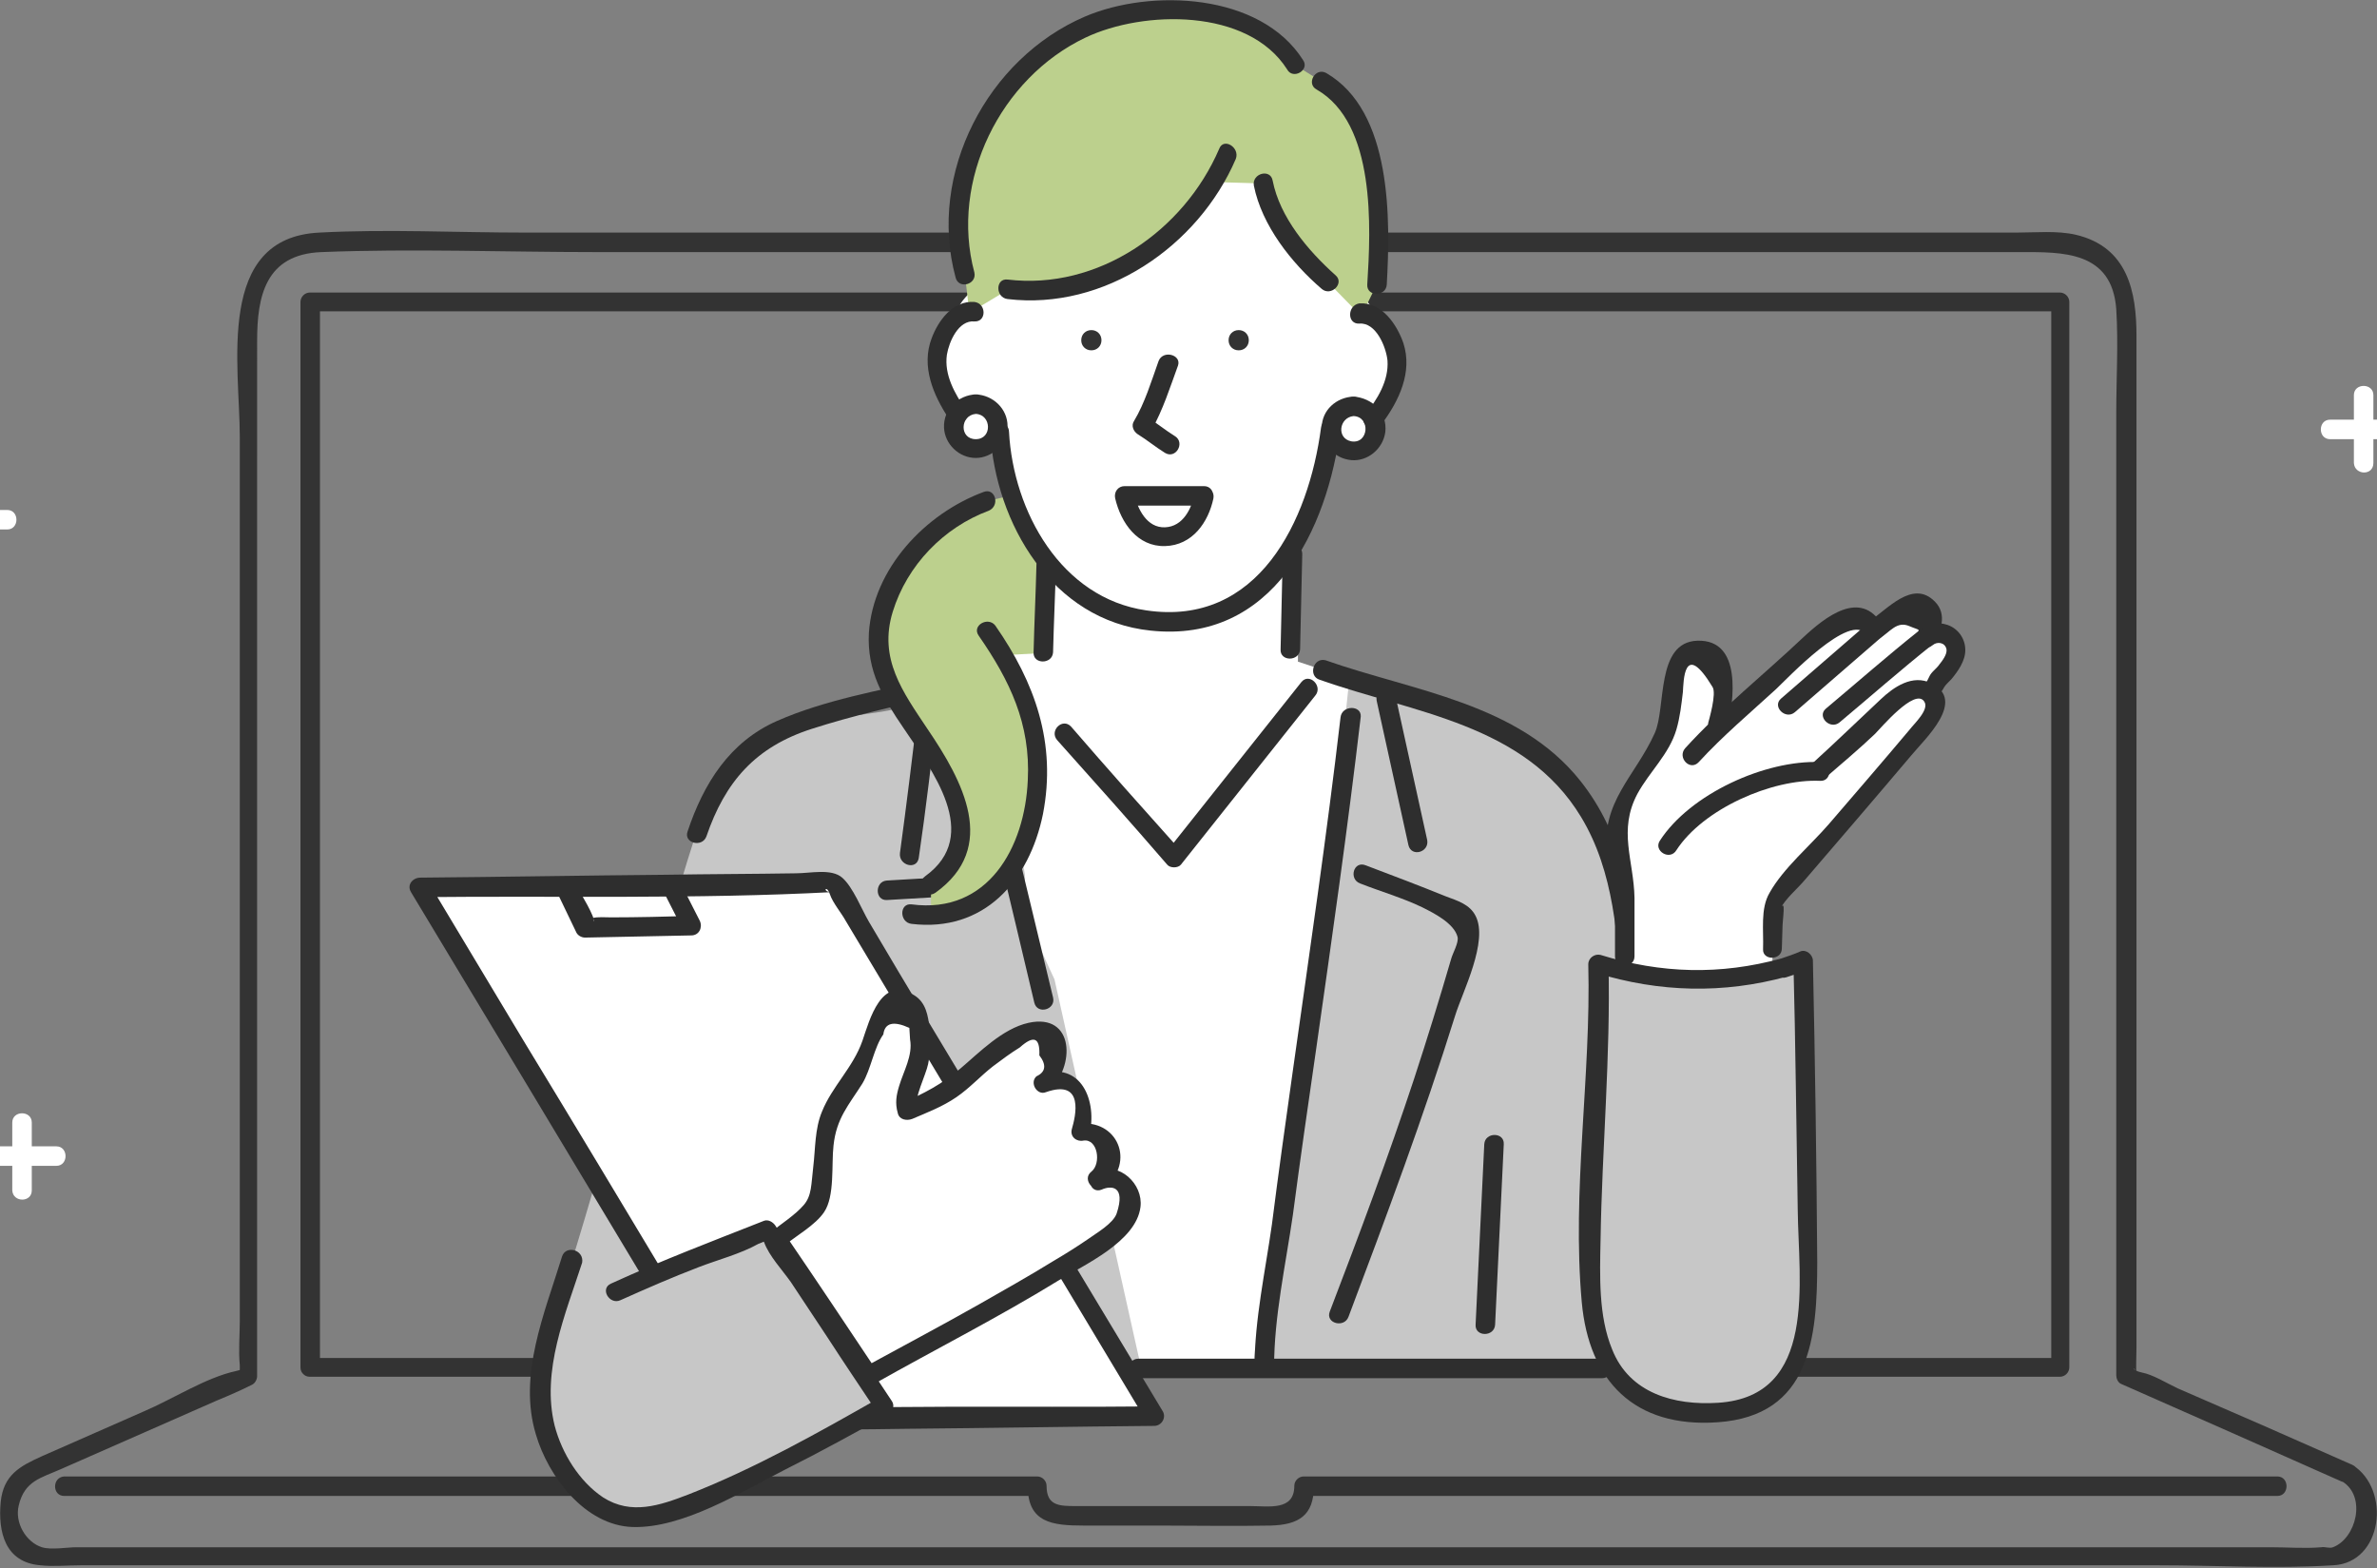 <?xml version="1.0" encoding="utf-8"?>
<!-- Generator: Adobe Illustrator 28.2.0, SVG Export Plug-In . SVG Version: 6.00 Build 0)  -->
<svg version="1.1" id="_レイヤー_2" xmlns="http://www.w3.org/2000/svg" xmlns:xlink="http://www.w3.org/1999/xlink" x="0px"
	 y="0px" viewBox="0 0 329.1 217.1" style="enable-background:new 0 0 329.1 217.1;" xml:space="preserve">
<rect x="0" y="0" width="329.1" height="217.1" fill="#808080" stroke="none"/>
<style type="text/css">
	.st0{fill:#FFFFFF;}
	.st1{fill:#333333;}
	.st2{fill:#C7C7C7;}
	.st3{fill:#2E2E2E;}
	.st4{fill:#BCD08D;}
</style>
<g id="text">
	<g>
		<g>
			<path class="st0" d="M-8.4,73.3H1c1.7,0,1.7-2.7,0-2.7h-9.4C-10.1,70.7-10.1,73.3-8.4,73.3L-8.4,73.3z"/>
			<path class="st0" d="M-2.4,76.7v-9.4c0-1.7-2.7-1.7-2.7,0v9.4C-5,78.4-2.4,78.4-2.4,76.7C-2.4,76.7-2.4,76.7-2.4,76.7z"/>
		</g>
		<g>
			<path class="st0" d="M-1.6,161.4h9.4c1.7,0,1.7-2.7,0-2.7h-9.4C-3.3,158.8-3.3,161.4-1.6,161.4C-1.6,161.4-1.6,161.4-1.6,161.4z"
				/>
			<path class="st0" d="M4.4,164.8v-9.4c0-1.7-2.7-1.7-2.7,0v9.4C1.8,166.5,4.4,166.5,4.4,164.8L4.4,164.8z"/>
		</g>
		<g>
			<path class="st0" d="M322.6,60.8h9.4c1.7,0,1.7-2.7,0-2.7h-9.4C320.9,58.1,320.9,60.8,322.6,60.8L322.6,60.8z"/>
			<path class="st0" d="M328.6,64.1v-9.4c0-1.7-2.7-1.7-2.7,0v9.4C326,65.8,328.6,65.9,328.6,64.1L328.6,64.1z"/>
		</g>
		<g>
			<path class="st0" d="M348.8,160.1h9.4c1.7,0,1.7-2.7,0-2.7h-9.4C347,157.4,347,160.1,348.8,160.1L348.8,160.1z"/>
			<path class="st0" d="M354.8,163.4v-9.4c0-1.7-2.7-1.7-2.7,0v9.4C352.1,165.2,354.8,165.2,354.8,163.4L354.8,163.4z"/>
		</g>
		<g>
			<path class="st1" d="M325.7,202.8c-8.1-3.6-16.1-7.1-24.2-10.6c-1.5-0.7-3.4-1.9-5-2.2c-1.8-0.4-0.8-1.1-0.7,0.4
				c-0.1-1.3,0-2.6,0-3.9c0-17.5,0-35,0-52.5V46.5c0-6.1-1.2-12.3-8.4-14c-2.6-0.6-5.6-0.3-8.2-0.3h-17.1c-19.4,0-38.9,0-58.3,0
				c-43.7,0-87.4,0-131.1,0c-9.5,0-19.1-0.5-28.5,0c-14.4,0.7-11,18.4-11,28.3c0,40.8,0,81.6,0,122.4c0,2-0.2,4.1,0,6.1
				c0,0.4,0,0.9,0,1.3c0.1-1.1,1.2-0.9-0.5-0.5c-4.2,0.9-8.8,3.9-12.8,5.6l-14.1,6.2c-3.1,1.4-5.3,2.6-5.7,6.3
				c-0.4,4.2,0.6,8.4,5.5,8.8c1.8,0.2,3.7,0,5.6,0c32.3,0,64.7,0,97,0c46,0,92.1,0,138.1,0c17.5,0,35,0,52.5,0c8,0,16.2,0.5,24.2,0
				C329.9,216.4,331.1,206.2,325.7,202.8c-1.5-0.9-2.8,1.4-1.4,2.3c3.4,2.1,1.9,7.9-1.3,9.1c-0.5,0.2-1.1-0.1-1.6,0
				c-2.3,0.2-4.7,0-7,0h-27.2c-29.9,0-59.7,0-89.6,0c-34.2,0-68.4,0-102.6,0c-25,0-49.9,0-74.9,0h-9.5c-1.3,0-3.5,0.4-4.8,0
				c-2.2-0.7-3.8-3.4-3.2-5.8c0.8-3.4,3.1-3.8,5.8-5l21.6-9.5c1.7-0.7,3.3-1.4,4.9-2.2c0.4-0.2,0.7-0.7,0.7-1.2
				c0-39.7,0-79.5,0-119.2V47.2c0-6.1,1.1-12,8.9-12.3c12.6-0.5,25.4,0,38,0c49.4,0,98.8,0,148.2,0c16.3,0,32.6,0,49,0
				c5.8,0,12.7-0.2,13.3,7.9c0.3,4.8,0,9.6,0,14.4v133.2c0,0.4,0.2,1,0.7,1.2c10.2,4.5,20.4,9,30.5,13.5
				C325.9,205.8,327.3,203.5,325.7,202.8L325.7,202.8z"/>
			<path class="st1" d="M42.9,190.6h242.3c0.7,0,1.3-0.6,1.3-1.3V41.8c0-0.7-0.6-1.3-1.3-1.3c-27.3,0-54.6,0-81.8,0
				c-43.5,0-87,0-130.5,0c-10,0-20,0-30,0c-0.7,0-1.3,0.6-1.3,1.3v147.5c0,1.7,2.7,1.7,2.7,0V41.8l-1.3,1.3c27.3,0,54.6,0,81.8,0
				c43.5,0,87,0,130.5,0h30l-1.3-1.3c0,43,0,86.1,0,129.1c0,6.1,0,12.2,0,18.4l1.3-1.3h-81.8c-43.5,0-87,0-130.5,0h-30
				C41.2,187.9,41.2,190.6,42.9,190.6L42.9,190.6z"/>
			<path class="st1" d="M8.9,207.1c39.2,0,78.5,0,117.8,0h16.9l-1.3-1.3c0,5,3.4,5.4,7.7,5.4h10.5c5.1,0,10.3,0.1,15.4,0
				c3.9-0.1,6-1.4,6-5.4l-1.3,1.3c39.1,0,78.1,0,117.2,0h17.5c1.7,0,1.7-2.7,0-2.7H180.5c-0.7,0-1.3,0.6-1.3,1.3
				c0,3.5-3.5,2.8-6.2,2.8H149c-2.3,0-4.1,0-4.1-2.8c0-0.7-0.6-1.3-1.3-1.3c-39.2,0-78.5,0-117.8,0H8.9
				C7.2,204.5,7.2,207.1,8.9,207.1L8.9,207.1L8.9,207.1z"/>
			<polygon class="st0" points="179.7,76.8 145.2,75 144.7,89.4 135.2,91.5 137.3,189.6 184.4,189.6 188.2,94.4 179.7,91.6 			"/>
			<path class="st2" d="M78.1,178.1l30,1.5l19.4-64.2l-30.9-0.6C93.4,123.7,85.5,154.4,78.1,178.1L78.1,178.1z"/>
			<path class="st2" d="M222.3,116.7c-1.4-3.1-2.9-5.7-4.6-7.8c-1.9-2.4-4.1-4.3-6.4-5.8c-5.4-3.6-11.8-5.2-19.1-7.3l-0.3,0.9l0,0
				l-5.2-1.6c-0.7,6.2-1.5,17.8-2.6,25.7c-3.1,22.5-8.6,51.1-10.7,68.9c0,0,9.6,0.6,10,0h42.1c0,0,0.1-58.4-0.1-60.1
				C224.9,124.9,224,120.5,222.3,116.7z"/>
			<path class="st2" d="M140.9,124.5c2.4-3,0.1-6.3-1.8-10.3c-1.5-3.1-1.6-11.1-3.5-13.8c-0.7-0.9-2.7-4.5-3.2-5.3l-8.6,3.1
				c-5.1,1.1-10.8,1-15.7,3.1c-6.2,2.7-9.5,8.2-11.5,14.4l-2.2,75.2l63.6-1.5L146,135.6L140.9,124.5L140.9,124.5z"/>
			<path class="st3" d="M182.7,94.1c13,4.6,28.4,6.1,36.2,19c4.6,7.6,5.1,16.8,5.6,25.4c1.1,17,0.4,34,0.5,51c0,1.7,2.7,1.7,2.7,0
				c-0.1-18.9,0.8-37.8-0.9-56.6c-0.8-9-2.2-17.5-8-24.8c-8.6-10.8-23.1-12.4-35.3-16.7C181.8,91,181.1,93.6,182.7,94.1
				C182.7,94.1,182.7,94.1,182.7,94.1z"/>
			<path class="st3" d="M205.5,158.4c-0.4,8.3-0.8,16.7-1.2,25c-0.1,1.7,2.6,1.7,2.7,0c0.4-8.3,0.8-16.7,1.2-25
				C208.3,156.7,205.6,156.7,205.5,158.4L205.5,158.4z"/>
			<path class="st3" d="M128.7,94c-7,1.6-14.5,2.9-21.1,5.8s-10.2,8.7-12.4,15.3c-0.6,1.6,2,2.3,2.6,0.7c2.6-7.6,6.8-12.4,14.6-14.9
				c5.6-1.8,11.3-3.1,17.1-4.4C131.1,96.3,130.4,93.7,128.7,94L128.7,94L128.7,94z"/>
			<path class="st3" d="M132.8,95.4c3.5,14.5,7,29,10.4,43.4c0.4,1.7,3,1,2.6-0.7c-3.5-14.5-7-29-10.4-43.4
				C134.9,93,132.4,93.7,132.8,95.4L132.8,95.4L132.8,95.4z"/>
			<path class="st3" d="M185.6,99.3c-1.9,16.3-4.3,32.6-6.6,48.9c-1,7.1-2,14.2-2.9,21.3c-0.9,6.4-2.4,13.2-2.4,19.7
				c0,1.7,2.7,1.7,2.7,0c0-6.9,1.6-14.1,2.6-21c1-7.6,2.1-15.2,3.2-22.8c2.2-15.4,4.4-30.8,6.2-46.2
				C188.5,97.6,185.8,97.6,185.6,99.3L185.6,99.3L185.6,99.3z"/>
			<path class="st3" d="M190.6,97c1.5,6.7,2.9,13.3,4.4,20c0.4,1.7,2.9,1,2.6-0.7c-1.5-6.7-2.9-13.3-4.4-20
				C192.8,94.6,190.3,95.3,190.6,97L190.6,97z"/>
			<path class="st3" d="M188.3,122.3c2.8,1.1,5.9,2,8.6,3.3c1.6,0.8,4.4,2.2,4.9,4.1c0.2,0.8-0.7,2.3-0.9,3.1
				c-1.6,5.5-3.3,11-5.1,16.5c-3.6,10.9-7.6,21.6-11.7,32.3c-0.6,1.6,2,2.3,2.6,0.7c5.2-13.8,10.4-27.7,14.8-41.8
				c1-3.2,4.6-10.2,2.8-13.7c-0.8-1.6-2.5-2.1-4.1-2.7c-3.7-1.5-7.4-2.9-11.1-4.3C187.4,119.1,186.7,121.7,188.3,122.3L188.3,122.3
				L188.3,122.3z"/>
			<path class="st3" d="M127.1,98.3c-0.8,6.6-1.6,13.2-2.5,19.8c-0.2,1.7,2.3,2.4,2.6,0.7c1-6.8,1.8-13.7,2.6-20.6
				C130,96.6,127.3,96.6,127.1,98.3L127.1,98.3L127.1,98.3z"/>
			<path class="st3" d="M146.4,102.5c5.1,5.7,10.2,11.4,15.2,17.2c0.4,0.5,1.5,0.5,1.9,0c6.2-7.8,12.4-15.6,18.6-23.4
				c1.1-1.3-0.8-3.2-1.9-1.9c-6.2,7.8-12.4,15.6-18.6,23.4h1.9c-5.1-5.7-10.2-11.4-15.2-17.2C147.1,99.3,145.2,101.2,146.4,102.5
				L146.4,102.5z"/>
			<path class="st3" d="M133,121.3c-3.4,0.2-6.8,0.4-10.2,0.6c-1.7,0.1-1.7,2.8,0,2.7c3.4-0.2,6.8-0.4,10.2-0.6
				C134.7,123.8,134.7,121.2,133,121.3L133,121.3z"/>
			<path class="st4" d="M136.6,69.4c-9.1,3.1-15,12.4-14.9,19.3c0.1,4.1,1.1,6.2,2.9,9c0.5,0.8,1.1,1.6,1.8,2.6
				c1.9,2.8,3.8,5.6,5.3,8.7c2.3,4.8,2.6,10.2-2.8,13.6l0,4.4c3.6,0,6.5-1.2,8.8-3.3c4.9-4.5,6.7-12.8,6-19.8
				c-0.1-0.9-0.2-1.9-0.4-2.7c-1-5.1-2.1-7.2-4.4-10.5l5.7-0.3l0.4-12.2l0.2-0.1c-2.4-3.1-3.9-6.5-4.9-9.6L136.6,69.4L136.6,69.4z"
				/>
			<path class="st3" d="M136.2,68.1c-8.1,3-15.3,10.6-15.9,19.5c-0.3,5.3,2,9.1,4.8,13.2c3.9,5.8,10.9,14.8,3,20.5
				c-1.4,1-0.1,3.3,1.4,2.3c8.8-6.3,3.8-15.5-1.1-22.7c-3.4-5.1-6.8-9.7-4.8-16.2s7.1-11.7,13.3-14C138.5,70,137.8,67.5,136.2,68.1
				L136.2,68.1L136.2,68.1z"/>
			<path class="st3" d="M135.5,88c4.3,6.2,7.2,12.2,6.8,20c-0.4,9.3-5.5,18.6-16.1,17.2c-1.7-0.2-1.7,2.5,0,2.7
				c10,1.2,16.3-5.9,18.2-15.2c1.9-9.8-1.1-18.2-6.6-26.1C136.8,85.3,134.5,86.6,135.5,88C135.5,88,135.5,88,135.5,88z"/>
			<path class="st0" d="M190.7,43.6c-1.3-1.5-1.9-3.4-3.8-2.8c1.9-5.2,0.2-10.3-2.3-15.3s-7.1-8.9-12.4-10.5l-0.1,4.8
				c-3.7,7.7-11.1,13.6-19.5,15.4c-6.8,1.5-15,1-19.3,6.4c-2,2.6-3.4,8.5-2.1,11.6s3.2,5.1,6.5,5c0.3,9.1,4.9,19.7,12.7,24.4
				c6.9,4.2,16.7,3.6,23-1.5s9.3-16.5,11.3-24.3c0.1,2.2,3.3,1.8,5.4,1.3c2.1-0.5,1.9-2.6,2.4-4.7s1.2-2.4,0.7-4.5
				C192.6,47.1,192,45.1,190.7,43.6L190.7,43.6z"/>
			<path class="st4" d="M183,11.3l-3.7-2.3c-3.9-7-18-9-25.6-6.5c-6.6,2.2-12.3,6.1-16,12.1c-4.1,6.7-6.6,15.8-4.1,23.5l0.6,5.1
				c0.1,0,0.2,0,0.2,0l5-3c11,1.7,22.9-5.4,28.6-15l6.9,0.2c0.7,4.6,5.5,10.7,9,13.7l4.3,4.4c0.1,0,0.3,0,0.4,0l2-4.1
				C191.7,24.4,188.3,13.9,183,11.3L183,11.3z"/>
			<path class="st0" d="M187.4,56.3c-1.7,0-3,1.3-3.1,3c0,0,0,0.1,0,0.1c0,1.7,1.4,3.1,3.1,3.1s3.1-1.4,3.1-3.1
				c0-0.4-0.1-0.8-0.2-1.2C189.7,57,188.7,56.3,187.4,56.3L187.4,56.3z"/>
			<path class="st0" d="M135.1,55.9c-1.1,0-2,0.6-2.6,1.4c-0.3,0.5-0.5,1-0.5,1.7c0,1.7,1.4,3.1,3.1,3.1c1.4,0,2.6-1,3-2.3
				c0.1-0.2,0.1-0.5,0.1-0.8C138.2,57.3,136.8,55.9,135.1,55.9z"/>
			<path class="st3" d="M137.1,59.8c0.7,12.7,8.6,26.1,22.2,27.5c16.9,1.8,24.5-13.9,26.3-28.1c0.2-1.7-2.5-1.7-2.7,0
				c-1.7,12.9-8.7,27.6-24.2,25.3c-11.8-1.7-18.4-13.7-19-24.7C139.7,58.1,137,58.1,137.1,59.8L137.1,59.8L137.1,59.8z"/>
			<path class="st3" d="M160.4,50c-1,2.8-1.9,5.8-3.4,8.3c-0.4,0.6-0.1,1.4,0.5,1.8c1.3,0.8,2.5,1.8,3.8,2.6
				c1.5,0.9,2.8-1.4,1.4-2.3c-1.3-0.8-2.5-1.8-3.8-2.6l0.5,1.8c1.6-2.8,2.6-6,3.7-9C163.6,49.1,161,48.4,160.4,50L160.4,50L160.4,50
				z"/>
			<path class="st3" d="M180,89.9c0.1-4.4,0.2-8.8,0.3-13.2c0-1.7-2.6-1.7-2.7,0c-0.1,4.4-0.2,8.8-0.3,13.2
				C177.2,91.6,179.9,91.6,180,89.9L180,89.9z"/>
			<path class="st3" d="M143.5,78.1c-0.1,4.1-0.3,8.1-0.4,12.2c-0.1,1.7,2.6,1.7,2.7,0c0.1-4.1,0.3-8.1,0.4-12.2
				C146.3,76.3,143.6,76.3,143.5,78.1L143.5,78.1z"/>
			<path class="st3" d="M180.4,8.3c-5.9-9.3-21.1-9.9-30.2-6c-13.5,5.8-21.8,21.7-17.9,36.1c0.4,1.7,3,1,2.6-0.7
				c-3.4-12.7,3.6-26.9,15.4-32.5c8-3.8,22.5-4.1,27.9,4.4C179,11.1,181.4,9.7,180.4,8.3L180.4,8.3L180.4,8.3z"/>
			<path class="st3" d="M134.9,41.8c-3-0.2-5,2.6-5.9,5c-1.5,3.9,0.2,7.9,2.4,11.2c1,1.4,3.3,0.1,2.3-1.3c-1.5-2.2-3-4.8-2.6-7.6
				c0.3-1.8,1.6-4.8,3.8-4.6C136.6,44.6,136.6,42,134.9,41.8C134.9,41.8,134.9,41.8,134.9,41.8z"/>
			<path class="st3" d="M188.2,44.8c2.3-0.2,3.7,3.2,3.9,5.1c0.2,2.8-1.4,5.4-3.1,7.5c-1,1.4,1.3,2.7,2.3,1.3
				c2.4-3.2,4.3-7.2,3-11.2c-0.9-2.6-3-5.7-6.1-5.5C186.5,42.3,186.5,44.9,188.2,44.8L188.2,44.8L188.2,44.8z"/>
			<path class="st3" d="M182.3,12.4c8.2,4.7,7.5,19.1,7,27c-0.1,1.7,2.6,1.7,2.7,0c0.5-8.9,0.8-24-8.4-29.3
				C182.1,9.3,180.8,11.6,182.3,12.4L182.3,12.4L182.3,12.4z"/>
			<path class="st3" d="M173.6,25.7c1.1,5.5,5.2,10.7,9.4,14.3c1.3,1.1,3.2-0.8,1.9-1.9c-3.8-3.4-7.7-8-8.7-13.1
				C175.9,23.3,173.3,24,173.6,25.7C173.6,25.7,173.6,25.7,173.6,25.7z"/>
			<path class="st3" d="M168.8,20.6C163.9,32,152,40.2,139.5,38.7c-1.7-0.2-1.7,2.5,0,2.7c13.4,1.6,26.4-7.3,31.6-19.4
				C171.7,20.4,169.4,19,168.8,20.6L168.8,20.6L168.8,20.6z"/>
			<path class="st3" d="M135.1,54.6c-2.4,0.1-4.5,2-4.4,4.6c0.1,2.3,2.1,4.2,4.4,4.2s4.4-2,4.4-4.4S137.5,54.7,135.1,54.6
				c-1.7-0.1-1.7,2.6,0,2.7c2.2,0.1,2.3,3.5,0,3.5s-2.2-3.3,0-3.5C136.8,57.2,136.8,54.5,135.1,54.6z"/>
			<path class="st3" d="M187.4,54.9c-2.4,0.1-4.4,1.9-4.4,4.3s1.8,4.3,4.1,4.5s4.4-1.6,4.7-3.9C192.1,57.1,190,55.1,187.4,54.9
				c-1.7-0.1-1.7,2.6,0,2.7c2.4,0.1,2.1,3.9-0.3,3.5c-2.1-0.4-1.7-3.3,0.3-3.5C189.1,57.5,189.1,54.8,187.4,54.9z"/>
			<path class="st3" d="M166.7,67.3h-11c-0.9,0-1.5,0.8-1.3,1.7c0.8,3.4,3.1,6.7,6.9,6.6s6-3.3,6.7-6.6c0.3-1.7-2.2-2.4-2.6-0.7
				c-0.4,2.1-1.6,4.6-4.1,4.7s-3.8-2.5-4.3-4.7l-1.3,1.7h11C168.4,70,168.4,67.3,166.7,67.3L166.7,67.3z"/>
			<path class="st1" d="M151.1,45.7c-0.8,0-1.4,0.6-1.4,1.4s0.6,1.4,1.4,1.4s1.4-0.6,1.4-1.4S151.9,45.7,151.1,45.7z"/>
			<path class="st1" d="M171.5,45.7c-0.8,0-1.4,0.6-1.4,1.4s0.6,1.4,1.4,1.4s1.4-0.6,1.4-1.4S172.3,45.7,171.5,45.7z"/>
			<g>
				<g>
					<path class="st0" d="M270,88.3c-1.6-1.4-2.9-0.4-3.4,0l0,0l-0.1,0.1c0.4-0.6,2.1-3.2,0.5-4.3c-0.9-0.6-2-0.6-3-0.2
						c-1.3,0.5-3.1,2.8-4.4,3.3c-0.1-0.4-0.8-1.3-1.2-1.5c-2.3-1.2-5.4,1.4-7,2.9c-1.7,1.7-8.2,7.5-12.8,11.8l-0.6-0.1
						c0.8-4,1-8.2-0.9-9.5c-1.2-0.8-2.9-0.9-3.8,0.1c-1.7,2.1-1.3,3.7-1.4,5c-0.7,5.6-1.2,6.2-3.5,9.6c-0.6,0.9-2.3,2.6-3.4,5.3
						c-1.2,2.9-1.9,7.1,0.1,11.8v11.6c5.9,1.9,7.9,1.9,13.7,1.4c2.7-0.2,3.9-0.6,6.6-1.4v-2.9l0.2-6.5c0,0,16.4-19,21.7-25.4
						c0.7-0.8,1.4-2.5,0.2-3.3c-0.1-0.1-0.3-0.2-0.4-0.3l0.1-0.2c1.5-1.2,0.2-0.6,1.5-1.8C269.7,92.6,271.9,89.9,270,88.3L270,88.3z
						"/>
					<path class="st2" d="M247,134c-2.7,0.8-5.5,1.3-8.2,1.6c-5.8,0.5-11.6-0.1-17.5-2.1v0.6c-0.3,8.9-0.6,21.9-0.9,30.8
						c-0.2,4.7-0.4,9.1-0.1,13.7c0.5,7.3,1.8,17.1,15.9,17.1c1.8,0,3.3-0.1,4.7-0.4c7.4-1.6,9.5-7.3,9.5-15.8
						c0-7.4-0.3-32.1-0.6-46.3C248.8,133.4,247.8,133.7,247,134L247,134z"/>
				</g>
				<g>
					<path class="st3" d="M246.6,132.7c-8.4,2.3-16.6,2.1-25-0.5c-0.8-0.2-1.7,0.4-1.7,1.3c0.4,15.5-2.3,31.3-0.9,46.8
						c1,10.9,7.3,17.4,18.8,16.6c12.9-0.9,13.8-11.7,13.8-22.2c-0.1-13.9-0.3-27.8-0.6-41.7c0-0.8-0.9-1.6-1.7-1.3
						C248.4,132.1,247.5,132.4,246.6,132.7c-1.6,0.5-0.9,3.1,0.7,2.6c0.9-0.3,1.8-0.6,2.7-0.9l-1.7-1.3c0.3,11.5,0.4,22.9,0.6,34.4
						c0.1,9.9,2.8,25.8-11,26.7c-6.1,0.4-12.3-1.3-14.7-7.4c-1.9-4.6-1.7-10.2-1.6-15.1c0.2-12.7,1.4-25.5,1.1-38.3l-1.7,1.3
						c8.8,2.7,17.6,2.9,26.4,0.5C249,134.8,248.3,132.3,246.6,132.7L246.6,132.7z"/>
					<path class="st3" d="M246.7,131.3l0.1-3.2c0-0.7,0.5-3.9-0.3-2.3c0.7-1.4,2.4-2.8,3.4-4c4.9-5.7,9.8-11.4,14.7-17.2
						c1.9-2.3,7.7-7.6,2.8-10c-2.6-1.3-5.2,0.5-7,2.2c-3.2,3-6.4,6.1-9.6,9c-1.3,1.2,0.6,3,1.9,1.9c2.3-2,4.7-4,6.9-6.1
						c0.8-0.8,5.5-6.4,6.8-4.5c0.8,1.1-1.4,3.1-2,3.9c-3.7,4.4-7.5,8.8-11.2,13.1c-2.6,3-6.3,6.1-8.2,9.5c-1.3,2.2-0.8,5.2-0.9,7.8
						C244,133,246.7,133,246.7,131.3L246.7,131.3L246.7,131.3z"/>
					<path class="st3" d="M252,105.5c-7.6-0.3-18,4.4-22.2,10.9c-0.9,1.4,1.4,2.8,2.3,1.3c3.7-5.7,13.2-9.9,19.9-9.6
						C253.7,108.2,253.7,105.5,252,105.5L252,105.5L252,105.5z"/>
					<path class="st3" d="M267.5,89.2c1.3-1.7,2.1-4.2,0.4-5.9c-3.1-3.2-6.7,1.2-9.1,2.7l1.8,0.5c-3-5-7.9-1.1-11,1.8
						c-5.4,5.1-11.3,9.8-16.3,15.3c-1.1,1.3,0.7,3.2,1.9,1.9c3.3-3.6,7.1-6.8,10.7-10.1c1.4-1.3,10.4-10.9,12.5-7.5
						c0.4,0.6,1.2,0.9,1.8,0.5c1.5-0.9,2.4-2.5,4.2-1.7c1.4,0.6,1.5,0.3,0.9,1.2C264.2,89.2,266.5,90.5,267.5,89.2L267.5,89.2
						L267.5,89.2z"/>
					<path class="st3" d="M268.1,96.5c0.6-0.5,0.8-0.9,1.1-1.4c0.1-0.2,0.6-0.7,1-1.1c0.9-1.1,1.9-2.5,1.9-4c0-1.6-1-3-2.5-3.5
						s-2.8-0.1-3.9,0.9c-1.3,1.1,0.6,3,1.9,1.9c0.6-0.5,1.7-0.4,1.9,0.6c0.1,0.7-0.6,1.6-1,2.1c-0.4,0.6-1.1,1-1.4,1.7
						c-0.1,0.2-0.2,0.4-0.3,0.6c0,0.2,0,0.1,0.1-0.1c-0.2,0.2-0.4,0.4-0.6,0.5C264.9,95.7,266.8,97.6,268.1,96.5L268.1,96.5
						L268.1,96.5z"/>
					<path class="st3" d="M239.2,100.8c0.8-3.7,2.1-12.3-4.2-12.1c-5.8,0.2-4.3,9.3-5.9,12.8c-2.7,6-7.5,9.5-6.6,16.8
						c0.3,2.8,1.1,4.9,1.1,7.7v6.4c0,1.7,2.7,1.7,2.7,0c0-2.7,0-5.4,0-8.1c-0.1-5.2-2.3-9.3,0.4-14.4c1.7-3.1,4.4-5.5,5.4-8.9
						c0.5-1.7,0.7-3.5,0.9-5.2c0.1-1.4,0.1-7.3,4.1-0.7c0.6,0.9-0.5,4.6-0.6,5C236.3,101.8,238.9,102.5,239.2,100.8L239.2,100.8
						L239.2,100.8z"/>
					<path class="st3" d="M265.7,87.3c-4.4,3.5-8.6,7.2-12.9,10.8c-1.3,1.1,0.6,3,1.9,1.9c4.3-3.6,8.5-7.3,12.9-10.8
						C268.9,88.1,267,86.3,265.7,87.3L265.7,87.3z"/>
					<path class="st3" d="M258.6,86.3c-4,3.5-8,6.9-12,10.4c-1.3,1.1,0.6,3,1.9,1.9c4-3.5,8-6.9,12-10.4
						C261.8,87,259.9,85.1,258.6,86.3L258.6,86.3z"/>
				</g>
			</g>
			<g>
				<polygon class="st0" points="58,122.8 102.5,196.7 159.7,196.1 115.2,122.1 				"/>
				<path class="st3" d="M56.9,123.5c10.9,18.1,21.8,36.2,32.6,54.2l8.2,13.6c1,1.7,2.2,4.8,3.7,6.1s4.4,0.6,6.4,0.6
					c6-0.1,12-0.1,17.9-0.2c11.4-0.1,22.7-0.3,34.1-0.4c1,0,1.7-1.1,1.2-2c-10.9-18.1-21.8-36.2-32.6-54.2c-2.7-4.5-5.4-9-8.1-13.6
					c-1-1.7-2.2-4.8-3.7-6.1s-4.4-0.6-6.4-0.6c-6,0.1-12,0.1-17.9,0.2c-11.3,0.1-22.7,0.3-34.1,0.4c-1.7,0-1.7,2.7,0,2.7
					c19-0.2,38.2,0.3,57.1-0.7c-1.6,0.1-0.9-1.2-0.4,0.3c0.4,1.2,1.6,2.6,2.2,3.7l7.6,12.7c6.9,11.5,13.8,23,20.8,34.5
					c4.4,7.3,8.8,14.7,13.2,22l1.2-2c-19,0.2-38.1-0.3-57.1,0.7c1.6-0.1,0.9,1.2,0.4-0.4c-0.4-1.2-1.6-2.6-2.2-3.7l-7.7-12.7
					c-6.9-11.5-13.8-23-20.8-34.5c-4.4-7.3-8.8-14.7-13.2-22C58.3,120.7,56,122,56.9,123.5L56.9,123.5z"/>
			</g>
			<path class="st3" d="M77.4,124.1l2.4,5c0.2,0.4,0.7,0.7,1.2,0.7c4.9-0.1,9.8-0.2,14.7-0.3c1.1,0,1.6-1.1,1.2-2l-2.7-5.3
				c-0.8-1.5-3.1-0.2-2.3,1.3l2.7,5.3l1.2-2c-3.7,0.1-7.5,0.2-11.2,0.2c-0.8,0-1.8-0.1-2.6,0.1c-1.9,0.4,0.7-0.3,0.2,0.5
				c0.3-0.5-1.9-4.1-2.3-4.8C79,121.2,76.7,122.6,77.4,124.1L77.4,124.1L77.4,124.1z"/>
			<path class="st2" d="M88.4,177.5l-2.2-4l-3.7-4.8l-3.4,5.6c0,0-0.9,2.9-2.3,7.5c-1.4,4.6-2.5,9.5-1.8,14.2
				c0.9,5.9,6.5,14.3,13.2,14c1.7-0.1,3.3-0.6,5-1.1c9.8-3.3,20.8-9.8,29.4-15.6L106.7,171L88.4,177.5L88.4,177.5z"/>
			<g>
				<path class="st0" d="M151.9,163.4c0.1-0.1,3.1-2.3,1.4-5.2c-1.1-1.9-3.9-1.3-3.9-1.3s0.7-2.7,0.5-3.6s-1.2-3.1-2.6-3.3
					c-1-0.2-2.4-0.5-3.2,0.1c1.6-1.3,3.2-3.3,2.2-5.5c-0.7-1.4-1.6-1.9-2.5-1.9c-1.1,0-2.3,0.6-3.6,1.3c-3.4,1.8-5.9,4.6-8.9,7
					c-0.9,0.7-5.9,2.9-5.9,2.9s-0.6-1.5,0.1-2.7c1.6-2.9,1.8-5.4,1.6-8.7c-0.1-1-0.2-2-0.7-2.8c-0.5-0.8-1.8-1.2-2.8-1.1
					c-1.5,0.3-2.1,2.1-2.5,3.6c-1.1,3.9-2.4,6.8-4.9,9.9c-1.9,2.3-2.2,4.4-2.4,7.4c-0.1,2.3-0.9,7.6-0.9,7.6l-5.6,4.7l12.7,18.9
					c0.2-0.2,22-11.8,28.3-16c1.4-0.9,2.8-1.9,4.1-2.6c1.5-0.9,4.5-4.1,3.9-5.8C154.9,162,152.1,163.3,151.9,163.4L151.9,163.4z"/>
				<path class="st3" d="M152.9,164.4c4.4-3.5,1.8-9.6-3.7-8.8l1.6,1.6c1.2-4.7-1.1-10.5-6.9-8.4l1.3,2.2c3.7-3.3,3.6-10.8-2.8-9.4
					c-3.6,0.8-6.8,4.1-9.4,6.3s-5.1,3.5-8.1,4.8l2,0.8c-0.4-1.4,1.3-4.7,1.6-6.2s0.4-3.3,0.2-4.9c-0.2-1.8-0.5-3.6-2.1-4.6
					c-4.6-2.9-6.2,3.4-7.2,6.3c-1.3,3.7-4.2,6.3-5.6,9.8c-1,2.4-0.9,5.1-1.2,7.6s-0.2,4-1.3,5.3c-1.2,1.4-3.1,2.6-4.6,3.8
					c-0.4,0.4-0.5,1.2-0.2,1.6c4.2,6.3,8.4,12.6,12.7,18.9c0.4,0.6,1.2,0.9,1.8,0.5c8.5-4.8,17.2-9.2,25.5-14.3
					c3.6-2.2,10.8-5.4,11.4-10.2c0.4-3.2-2.9-6.3-6.1-5c-1.6,0.7-0.9,3.2,0.7,2.6c1.3-0.6,3.4-0.6,2.1,3.3c-0.5,1.4-2.8,2.7-3.9,3.5
					c-1.6,1.1-3.2,2.1-4.9,3.1c-3.4,2.1-6.8,4-10.3,6c-5.3,3-10.6,5.8-15.9,8.7l1.8,0.5c-4.2-6.3-8.4-12.6-12.7-18.9l-0.2,1.6
					c1.7-1.4,4.4-2.9,5.6-4.7c1.5-2.2,1-6.6,1.3-9.2c0.4-3.8,2.1-5.6,4-8.6c1.2-2,1.6-5,2.9-6.8c0.2-1.6,1.4-1.9,3.6-0.9l0.1,1.6
					c0.4,2.2-0.9,4.4-1.5,6.4c-0.4,1.3-0.6,2.4-0.2,3.8c0.2,0.9,1.2,1.1,2,0.8c2.1-0.9,4.2-1.7,6.1-3s3.3-2.9,5.1-4.3
					c1.2-0.9,2.4-1.8,3.7-2.6c1.9-1.7,2.8-1.4,2.7,1.1c1,1.3,0.9,2.3-0.4,2.9c-1,0.9,0.1,2.7,1.3,2.2c5.4-1.9,4.1,3.4,3.6,5.1
					c-0.3,1.1,0.7,1.8,1.6,1.6c2-0.3,2.5,3.2,1.1,4.3S151.6,165.4,152.9,164.4L152.9,164.4z"/>
			</g>
			<path class="st3" d="M77.8,174c-2.4,7.8-6.1,16.4-3.6,24.6c1.7,5.8,6.8,12.6,13.4,12.8c7,0.2,15.1-4.9,21.2-8
				c4.8-2.4,9.5-5,14.2-7.6c0.6-0.3,0.9-1.2,0.5-1.8c-5.4-8.1-10.8-16.3-16.2-24.4c-0.3-0.4-0.9-0.8-1.5-0.6
				c-7.1,2.8-14.2,5.5-21.2,8.7c-1.6,0.7-0.2,3,1.3,2.3c3.8-1.7,7-3.1,10.9-4.6c2.6-1,5.7-1.8,8.2-3.2c0.2-0.1,2.6-0.9,0.8-0.9
				c-1.2,0-0.4-0.3,0,0.7c0.7,1.9,2.5,3.8,3.7,5.5l5.1,7.7c2.2,3.4,4.5,6.8,6.7,10.1l0.5-1.8c-8.6,4.9-17.3,9.8-26.5,13.4
				c-3.9,1.5-7.9,2.9-11.8,0.4c-3.3-2.2-5.7-6.1-6.7-9.9c-1.9-7.6,1.5-15.5,3.8-22.6C80.9,173,78.3,172.3,77.8,174L77.8,174
				L77.8,174z"/>
			<path class="st3" d="M157.6,190.8h64.2c1.7,0,1.7-2.7,0-2.7h-64.2C155.9,188.1,155.9,190.8,157.6,190.8L157.6,190.8z"/>
		</g>
	</g>
</g>
</svg>
